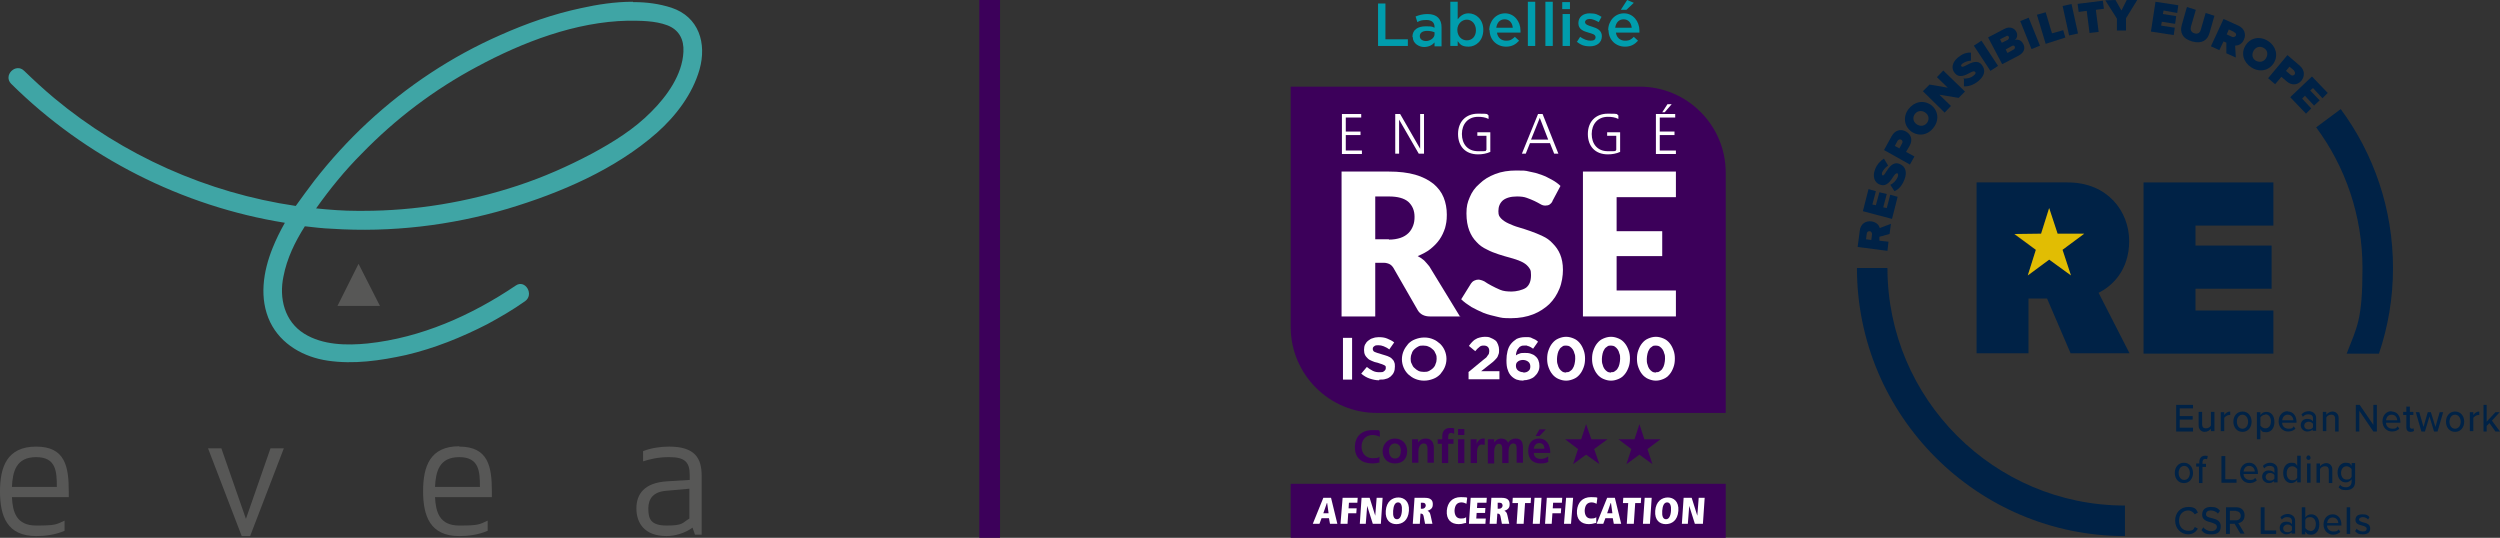 <?xml version="1.0" encoding="UTF-8"?>
<svg xmlns="http://www.w3.org/2000/svg" xmlns:xlink="http://www.w3.org/1999/xlink" id="Calque_2" version="1.1" viewBox="0 0 712.6 153.3">
  <rect x="0" y="0" width="712.6" height="153.3" fill="#333333" stroke="none"/>
  <defs>
    <style>
      .st0 {
        fill: #3c005a;
      }

      .st1 {
        fill: #009dad;
      }

      .st2 {
        fill: #fff;
      }

      .st3 {
        fill: #002246;
      }

      .st4 {
        fill: #e1bd03;
      }

      .st5, .st6 {
        fill: none;
      }

      .st7 {
        fill: #575756;
      }

      .st8 {
        fill: url(#Dégradé_sans_nom);
      }

      .st6 {
        stroke: #3c005a;
        stroke-miterlimit: 10;
        stroke-width: 5.9px;
      }

      .st9 {
        clip-path: url(#clippath);
      }
    </style>
    <clipPath id="clippath">
      <path class="st5" d="M101.8,60.1c-3.9,0-7.8-.3-11.7-.7,3.9-5.5,8.2-10.8,13-15.6,9.6-9.9,20.7-18.3,32.9-24.8,13-7,28.1-12.8,43-13.1,3.7,0,7.7,0,11.2,1.3,3.4,1.3,4.8,4.1,4.6,7.6-.3,6.5-4.7,12.6-9.1,17-4.9,5-10.9,8.7-17,12-6.8,3.6-13.8,6.7-21.1,9.1-14.2,4.7-29.2,7.2-44.1,7.2s-1.1,0-1.7,0M180.3.5c-5,0-10.1.8-14.6,1.8-8,1.7-15.7,4.4-23.1,7.7-13.9,6.1-26.7,14.6-37.8,24.9-5.5,5.1-10.6,10.7-15.2,16.6-1.8,2.4-3.6,4.8-5.3,7.2-25.2-3.7-49.2-14.4-68.8-30.7-3-2.5-5.8-5.1-8.6-7.8-2.4-2.4-6.1,1.3-3.7,3.7,21.1,20.9,48.7,34.9,78,39.6-1.3,2.3-2.5,4.7-3.5,7.2-2.7,6.7-3.9,14.4-.7,21.1,3.1,6.4,9.6,10,16.4,11,7.4,1.1,15,0,22.3-1.6,8.1-1.9,15.8-5,23.2-8.8,3.7-2,7.3-4.1,10.7-6.5,2.8-1.9.1-6.4-2.6-4.5-12.6,8.5-27,14.9-42.2,16.5-6,.6-12.8.5-18.1-2.8-5.6-3.5-7.2-10.1-5.9-16.3,1-5.2,3.3-9.9,6.1-14.3,2.6.3,5.1.6,7.7.7,16.8,1.1,33.9-.9,50.1-5.7,15-4.5,30.7-11.2,42.6-21.7,5.4-4.8,10.1-11,12.1-18,2.1-7.5-.2-15-8-17.6-3.4-1.1-7-1.6-10.7-1.6h-.2Z"></path>
    </clipPath>
    <linearGradient id="Dégradé_sans_nom" data-name="Dégradé sans nom" x1="4669" y1="-3171.5" x2="4669.7" y2="-3171.5" gradientTransform="translate(-647319.9 -953152.1) rotate(90) scale(204.1)" gradientUnits="userSpaceOnUse">
      <stop offset="0" stop-color="#f74a21"></stop>
      <stop offset=".5" stop-color="#50b242"></stop>
      <stop offset="1" stop-color="#3fa5a5"></stop>
    </linearGradient>
  </defs>
  <g id="Calque_1-2">
    <g>
      <polygon class="st1" points="392.8 1 394.9 1 394.9 11.2 401.3 11.2 401.3 13.1 392.8 13.1 392.8 1"></polygon>
      <path class="st1" d="M402.6,10.5h0c0-2,1.5-3,3.8-3s1.8.2,2.5.4v-.2c0-1.3-.8-2-2.3-2s-1.8.2-2.6.6l-.5-1.6c1-.4,2-.7,3.4-.7s2.4.4,3,1c.7.7,1,1.6,1,2.8v5.4h-2v-1.1c-.6.7-1.6,1.3-3,1.3s-3.2-1-3.2-2.8M408.9,9.8v-.6c-.5-.2-1.2-.4-2.1-.4-1.4,0-2.1.6-2.1,1.5h0c0,.9.8,1.4,1.8,1.4s2.4-.8,2.4-1.9"></path>
      <path class="st1" d="M415.5,11.7v1.4h-2.1V.5h2.1v5c.7-.9,1.6-1.7,3.1-1.7,2.1,0,4.2,1.7,4.2,4.7h0c0,3.1-2.1,4.8-4.2,4.8s-2.5-.8-3.1-1.6M420.7,8.6h0c0-1.8-1.2-3-2.6-3s-2.7,1.2-2.7,2.9h0c0,1.8,1.2,3,2.7,3s2.6-1.1,2.6-2.9"></path>
      <path class="st1" d="M424.5,8.6h0c0-2.6,1.9-4.8,4.5-4.8s4.4,2.3,4.4,4.9,0,.4,0,.6h-6.7c.2,1.5,1.3,2.3,2.6,2.3s1.7-.4,2.5-1.1l1.2,1.1c-.9,1-2,1.7-3.7,1.7-2.6,0-4.7-1.9-4.7-4.7M431.2,7.9c-.1-1.3-.9-2.4-2.3-2.4s-2.2,1-2.4,2.4h4.7Z"></path>
      <rect class="st1" x="435.5" y=".5" width="2.1" height="12.6"></rect>
      <rect class="st1" x="440.5" y=".5" width="2.1" height="12.6"></rect>
      <path class="st1" d="M445.3.6h2.2v2h-2.2V.6ZM445.4,4h2.1v9.1h-2.1V4Z"></path>
      <path class="st1" d="M449.5,11.9l.9-1.4c1,.7,2,1.1,3,1.1s1.4-.4,1.4-1h0c0-.8-1-1-2-1.3-1.4-.4-2.9-.9-2.9-2.7h0c0-1.8,1.4-2.8,3.2-2.8s2.4.4,3.4,1l-.8,1.5c-.9-.5-1.8-.9-2.6-.9s-1.3.4-1.3.9h0c0,.7,1,1,2,1.3,1.3.4,2.8,1,2.8,2.7h0c0,1.9-1.5,2.9-3.4,2.9s-2.7-.5-3.9-1.4"></path>
      <path class="st1" d="M458.4,8.6h0c0-2.6,1.9-4.8,4.5-4.8s4.4,2.3,4.4,4.9,0,.4,0,.6h-6.7c.2,1.5,1.3,2.3,2.6,2.3s1.8-.4,2.5-1.1l1.2,1.1c-.9,1-2,1.7-3.7,1.7-2.6,0-4.7-1.9-4.7-4.7M465.1,7.9c-.1-1.3-.9-2.4-2.3-2.4s-2.2,1-2.4,2.4h4.7ZM463.8,0l1.9.8-2.1,2h-1.6l1.8-2.8h0Z"></path>
      <polygon class="st3" points="620.3 115.4 625.1 115.4 625.1 116.4 621.3 116.4 621.3 118.6 625 118.6 625 119.6 621.3 119.6 621.3 121.9 625.1 121.9 625.1 123 620.3 123 620.3 115.4"></polygon>
      <path class="st3" d="M630.2,122.2c-.4.5-1,.9-1.8.9s-1.7-.6-1.7-1.8v-3.9h1v3.5c0,.9.4,1.2,1.1,1.2s1.2-.4,1.4-.8v-3.9h1v5.5h-1v-.8h0Z"></path>
      <path class="st3" d="M633,117.5h1v.8c.4-.6,1-1,1.7-1v1c0,0-.2,0-.3,0-.5,0-1.1.4-1.4.8v3.8h-1v-5.5h0Z"></path>
      <path class="st3" d="M636.6,120.2c0-1.6,1-2.9,2.6-2.9s2.6,1.3,2.6,2.9-1,2.9-2.6,2.9-2.6-1.3-2.6-2.9M640.8,120.2c0-1-.6-2-1.6-2s-1.6.9-1.6,2,.6,2,1.6,2,1.6-.9,1.6-2"></path>
      <path class="st3" d="M643.3,125.1v-7.6h1v.8c.4-.6,1-.9,1.7-.9,1.4,0,2.3,1.1,2.3,2.9s-1,2.9-2.3,2.9-1.3-.3-1.7-.9v2.9h-1ZM645.7,118.2c-.6,0-1.2.4-1.4.8v2.3c.3.4.8.8,1.4.8,1,0,1.6-.8,1.6-2s-.6-2-1.6-2"></path>
      <path class="st3" d="M652.1,117.3c1.6,0,2.5,1.3,2.5,3v.2h-4.1c0,.9.7,1.7,1.8,1.7s1.2-.2,1.5-.7l.5.7c-.5.5-1.2.8-2.1.8-1.5,0-2.7-1.2-2.7-2.9s1.1-2.9,2.6-2.9M650.5,119.8h3.2c0-.7-.5-1.6-1.6-1.6s-1.5.9-1.6,1.6"></path>
      <path class="st3" d="M659.3,122.3c-.4.5-1,.7-1.7.7s-1.8-.6-1.8-1.8.9-1.8,1.8-1.8,1.3.2,1.7.7v-.9c0-.7-.5-1.1-1.3-1.1s-1.1.2-1.6.7l-.4-.7c.6-.6,1.3-.9,2.1-.9s2.1.5,2.1,1.9v3.7h-1v-.6h0ZM659.3,120.8c-.3-.4-.8-.6-1.3-.6s-1.2.4-1.2,1.1.5,1.1,1.2,1.1,1-.2,1.3-.6v-.9h0Z"></path>
      <path class="st3" d="M665.6,119.4c0-.9-.4-1.2-1.1-1.2s-1.2.4-1.4.8v3.9h-1v-5.5h1v.8c.3-.4,1-.9,1.8-.9s1.7.6,1.7,1.8v3.9h-1v-3.5h0Z"></path>
      <polygon class="st3" points="672.5 117.1 672.5 123 671.5 123 671.5 115.4 672.6 115.4 676.5 121.1 676.5 115.4 677.5 115.4 677.5 123 676.5 123 672.5 117.1"></polygon>
      <path class="st3" d="M681.7,117.3c1.6,0,2.5,1.3,2.5,3v.2h-4.1c0,.9.7,1.7,1.8,1.7s1.2-.2,1.5-.7l.5.7c-.5.5-1.2.8-2.1.8-1.5,0-2.7-1.2-2.7-2.9s1.1-2.9,2.6-2.9M680.1,119.8h3.2c0-.7-.5-1.6-1.6-1.6s-1.5.9-1.6,1.6"></path>
      <path class="st3" d="M685.9,121.7v-3.4h-.9v-.9h.9v-1.5h1v1.5h1v.9h-1v3.2c0,.4.2.7.5.7s.4,0,.5-.2l.2.8c-.2.2-.5.3-1,.3-.8,0-1.2-.5-1.2-1.3"></path>
      <polygon class="st3" points="692.5 118.7 691.2 123 690.2 123 688.6 117.5 689.6 117.5 690.8 121.7 692 117.5 692.9 117.5 694.2 121.7 695.4 117.5 696.4 117.5 694.8 123 693.8 123 692.5 118.7"></polygon>
      <path class="st3" d="M697.2,120.2c0-1.6,1-2.9,2.6-2.9s2.6,1.3,2.6,2.9-1,2.9-2.6,2.9-2.6-1.3-2.6-2.9M701.4,120.2c0-1-.6-2-1.6-2s-1.6.9-1.6,2,.6,2,1.6,2,1.6-.9,1.6-2"></path>
      <path class="st3" d="M704,117.5h1v.8c.4-.6,1-1,1.7-1v1c0,0-.2,0-.3,0-.5,0-1.1.4-1.4.8v3.8h-1v-5.5h0Z"></path>
      <polygon class="st3" points="709.6 120.6 708.8 121.4 708.8 123 707.9 123 707.9 115.4 708.8 115.4 708.8 120.2 711.3 117.5 712.5 117.5 710.3 119.9 712.6 123 711.3 123 709.6 120.6"></polygon>
      <path class="st3" d="M619.9,134.8c0-1.6,1-2.9,2.6-2.9s2.6,1.3,2.6,2.9-1,2.9-2.6,2.9-2.6-1.3-2.6-2.9M624.2,134.8c0-1-.6-2-1.6-2s-1.6.9-1.6,2,.6,2,1.6,2,1.6-.9,1.6-2"></path>
      <path class="st3" d="M626.9,133h-.9v-.9h.9v-.4c0-1.2.7-1.8,1.6-1.8s.6,0,.8.2l-.2.8c-.1,0-.3-.1-.5-.1-.5,0-.8.3-.8,1v.4h1v.9h-1v4.6h-1v-4.6h0Z"></path>
      <polygon class="st3" points="633.2 130 634.3 130 634.3 136.6 637.5 136.6 637.5 137.6 633.2 137.6 633.2 130"></polygon>
      <path class="st3" d="M641.1,131.9c1.6,0,2.5,1.3,2.5,3v.2h-4.1c0,.9.7,1.7,1.8,1.7s1.2-.2,1.5-.6l.5.7c-.5.5-1.2.8-2.1.8-1.5,0-2.7-1.2-2.7-2.9s1.1-2.9,2.6-2.9M639.5,134.4h3.2c0-.7-.5-1.6-1.6-1.6s-1.5.9-1.6,1.6"></path>
      <path class="st3" d="M648.3,137c-.4.5-1,.7-1.7.7s-1.8-.6-1.8-1.8.9-1.8,1.8-1.8,1.3.2,1.7.7v-.9c0-.7-.5-1.1-1.3-1.1s-1.1.2-1.6.7l-.4-.7c.6-.6,1.3-.9,2.1-.9s2.1.5,2.1,1.9v3.7h-1v-.6h0ZM648.3,135.4c-.3-.4-.8-.6-1.3-.6s-1.2.4-1.2,1.1.5,1.1,1.2,1.1,1-.2,1.3-.6v-.9Z"></path>
      <path class="st3" d="M654.8,136.8c-.4.5-1,.9-1.7.9-1.3,0-2.3-1.1-2.3-2.9s1-2.9,2.3-2.9,1.3.3,1.7.9v-2.9h1v7.6h-1v-.8h0ZM654.8,133.7c-.3-.4-.8-.8-1.4-.8-1,0-1.6.8-1.6,2s.6,2,1.6,2,1.2-.4,1.4-.8v-2.3Z"></path>
      <path class="st3" d="M657.4,130.5c0-.4.3-.7.6-.7s.6.3.6.7-.3.6-.6.6-.6-.3-.6-.6M657.6,132.1h1v5.5h-1v-5.5Z"></path>
      <path class="st3" d="M663.8,134.1c0-.9-.4-1.2-1.1-1.2s-1.2.4-1.4.8v3.9h-1v-5.5h1v.8c.3-.4,1-.9,1.8-.9s1.7.6,1.7,1.8v3.9h-1v-3.5h0Z"></path>
      <path class="st3" d="M667,138.2c.4.5,1,.7,1.7.7s1.6-.4,1.6-1.6v-.7c-.4.6-1,.9-1.7.9-1.3,0-2.3-1.1-2.3-2.8s1-2.8,2.3-2.8,1.3.3,1.7.9v-.8h1v5.3c0,1.9-1.3,2.4-2.6,2.4s-1.5-.2-2.1-.8l.5-.8h0ZM670.3,133.7c-.3-.4-.9-.8-1.4-.8-1,0-1.6.8-1.6,1.9s.6,1.9,1.6,1.9,1.2-.4,1.4-.8v-2.2h0Z"></path>
      <path class="st3" d="M620,148.4c0-2.3,1.6-3.9,3.7-3.9s2.3.7,2.8,1.6l-.9.5c-.4-.6-1.1-1.1-1.9-1.1-1.5,0-2.6,1.2-2.6,2.9s1.1,2.9,2.6,2.9,1.6-.5,1.9-1.1l.9.5c-.6.9-1.4,1.6-2.8,1.6-2,0-3.7-1.6-3.7-3.9"></path>
      <path class="st3" d="M628,150.3c.5.6,1.3,1.1,2.3,1.1s1.6-.6,1.6-1.2c0-.8-.8-1-1.7-1.3-1.2-.3-2.5-.7-2.5-2.2s1-2.2,2.5-2.2,2,.4,2.6,1.1l-.6.8c-.5-.6-1.3-.9-2.1-.9s-1.3.4-1.3,1.1.8.9,1.7,1.1c1.2.3,2.5.7,2.5,2.3s-.8,2.3-2.7,2.3-2.2-.5-2.8-1.2l.6-.9h0Z"></path>
      <path class="st3" d="M636.9,149.3h-1.3v2.9h-1.1v-7.6h3c1.4,0,2.3.9,2.3,2.3s-.9,2.1-1.8,2.2l1.8,3h-1.2l-1.7-2.9h0ZM637.4,145.6h-1.8v2.7h1.8c.8,0,1.3-.5,1.3-1.3s-.6-1.3-1.3-1.3"></path>
      <polygon class="st3" points="644.4 144.6 645.5 144.6 645.5 151.2 648.8 151.2 648.8 152.2 644.4 152.2 644.4 144.6"></polygon>
      <path class="st3" d="M653.3,151.6c-.4.5-1,.7-1.7.7s-1.8-.6-1.8-1.8.9-1.8,1.8-1.8,1.3.2,1.7.7v-.9c0-.7-.5-1.1-1.3-1.1s-1.1.2-1.6.7l-.4-.7c.6-.6,1.3-.9,2.1-.9s2.1.5,2.1,1.9v3.7h-1v-.6h0ZM653.3,150.1c-.3-.4-.8-.6-1.3-.6s-1.2.4-1.2,1.1.5,1.1,1.2,1.1,1-.2,1.3-.6v-.9Z"></path>
      <path class="st3" d="M656.1,144.6h1v2.9c.4-.6,1-.9,1.7-.9,1.4,0,2.3,1.1,2.3,2.9s-1,2.9-2.3,2.9-1.3-.4-1.7-.9v.8h-1v-7.6h0ZM658.5,151.4c1,0,1.6-.8,1.6-2s-.6-2-1.6-2-1.2.4-1.4.8v2.3c.3.4.8.8,1.4.8"></path>
      <path class="st3" d="M664.9,146.6c1.6,0,2.5,1.3,2.5,3v.2h-4.1c0,.9.7,1.7,1.8,1.7s1.2-.2,1.5-.6l.5.7c-.5.5-1.2.8-2.1.8-1.5,0-2.7-1.2-2.7-2.9s1.1-2.9,2.6-2.9M663.3,149.1h3.2c0-.7-.5-1.6-1.6-1.6s-1.5.9-1.6,1.6"></path>
      <rect class="st3" x="668.9" y="144.6" width="1" height="7.6"></rect>
      <path class="st3" d="M671.7,150.7c.4.4,1,.8,1.8.8s1.1-.3,1.1-.8-.6-.7-1.3-.9c-.9-.2-1.9-.5-1.9-1.6s.7-1.6,2-1.6,1.5.3,2,.8l-.4.7c-.3-.4-.9-.7-1.5-.7s-1.1.3-1.1.7.6.6,1.2.8c.9.2,2,.5,2,1.7s-.7,1.7-2.1,1.7-1.6-.3-2.2-.9l.5-.8h0Z"></path>
      <polygon class="st3" points="611 52 648 52 648 64.3 625.8 64.3 625.8 70 647.5 70 647.5 82.3 625.8 82.3 625.8 88.5 648 88.5 648 100.8 611 100.8 611 52"></polygon>
      <path class="st3" d="M598.1,83.5c3.9-1.9,8.8-6.4,8.8-14.8s-6.1-16.7-17.5-16.7h-26v48.7h14.8v-15.6h5.3l6.7,15.6h16.8l-8.8-17.2h0ZM590.3,78.5l-6.2-4.5-6.1,4.6,2.3-7.3-6.2-4.5h7.6s2.3-7.4,2.3-7.4l2.4,7.3h7.6s-6.1,4.5-6.1,4.5l2.4,7.3h0Z"></path>
      <path class="st3" d="M535.7,67.7v.9c-.1,0,2.6.3,2.6.3l-.3,2.6-8.5-1.1.6-4.6c.2-2,1.7-2.9,3.3-2.7,1.5.2,2.2,1.1,2.4,1.9l3.2-1.2-.4,2.9s-2.9.8-2.9.8ZM532.1,66.6l-.2,1.6,1.5.2.2-1.6c0-.4-.2-.9-.7-.9-.5,0-.8.3-.8.8"></path>
      <polygon class="st3" points="531 60.2 532.6 53.9 534.7 54.5 533.7 58.3 534.7 58.5 535.7 54.8 537.8 55.3 536.8 59.1 537.8 59.3 538.8 55.5 540.9 56.1 539.3 62.4 531 60.2"></polygon>
      <path class="st3" d="M538.8,52.7c.8-.4,1.6-1.1,2.1-2.2.2-.5.2-1-.1-1.1s-.6.2-1.1.9c-.8,1.2-1.9,3.1-3.9,2.3-1.4-.5-2.2-2.2-1.3-4.4.5-1.3,1.4-2.3,2.5-3l1.2,2c-.8.5-1.4,1.3-1.7,1.9-.2.6,0,.8.1.9.3.1.5-.2,1-1,.8-1.2,1.9-3,3.8-2.3,1.8.7,2.3,2.4,1.4,4.6-.7,1.7-1.6,2.7-2.8,3.2l-1.3-2h0Z"></path>
      <path class="st3" d="M537,42.8l2.2-4c1-1.8,2.7-2.1,4.1-1.3,1.4.8,2,2.3,1,4.1l-1,1.7,2.4,1.3-1.3,2.3-7.5-4.2h0ZM540.9,40.1l-.8,1.5,1.3.7.8-1.5c.2-.4.1-.8-.3-1-.4-.2-.8,0-1,.3"></path>
      <path class="st3" d="M544,31.1c1.6-2.1,4.2-2.7,6.4-1.2,2.1,1.6,2.4,4.3.8,6.4-1.6,2.2-4.2,2.7-6.4,1.2-2.1-1.6-2.4-4.3-.8-6.4M545.8,32.5c-.7,1-.5,2.2.5,2.9,1,.7,2.2.6,3-.4.7-1,.5-2.2-.5-2.9-1-.7-2.2-.6-3,.4"></path>
      <polygon class="st3" points="552.8 27 556.1 30.2 554.3 32.1 548.1 26 550 24.1 555.2 25 552.1 22 553.9 20.1 560.1 26.1 558.3 27.9 552.8 27"></polygon>
      <path class="st3" d="M559.7,22.4c.9,0,2-.1,2.9-.9.4-.3.7-.7.4-1s-.6-.2-1.4.2c-1.3.7-3.2,1.8-4.5,0-.9-1.1-.8-2.9,1.1-4.4,1.1-.9,2.3-1.4,3.6-1.3v2.3c-.9,0-1.8.4-2.4.8-.5.4-.5.7-.3.8.2.3.6.1,1.4-.3,1.3-.7,3.2-1.7,4.4-.1,1.2,1.5.8,3.2-1.1,4.7-1.4,1.1-2.8,1.5-4,1.4v-2.4c-.1,0-.1,0-.1,0Z"></path>
      <rect class="st3" x="564.9" y="11.8" width="2.6" height="8.6" transform="translate(84 313.3) rotate(-33.3)"></rect>
      <path class="st3" d="M566.8,10.6l4.6-2.4c1.6-.8,2.8-.1,3.3.8.5.9.3,1.9-.4,2.4.9-.3,1.9.1,2.4,1.1.6,1.1.4,2.4-1.2,3.3l-4.8,2.5-4-7.6h0ZM572.4,11.2c.2-.1.3-.5.2-.7-.1-.3-.5-.4-.7-.2l-1.8.9.5,1,1.8-.9h0ZM574,14.1c.3-.2.4-.5.3-.8-.1-.3-.5-.4-.8-.2l-1.8,1,.5,1,1.8-1Z"></path>
      <rect class="st3" x="577.4" y="5.3" width="2.6" height="8.6" transform="translate(38.5 217.4) rotate(-22)"></rect>
      <polygon class="st3" points="580.6 4.2 583.1 3.5 584.9 9.5 588.1 8.6 588.7 10.7 583.1 12.5 580.6 4.2"></polygon>
      <rect class="st3" x="588.9" y="1.7" width="2.6" height="8.6" transform="translate(12.4 126.5) rotate(-12.4)"></rect>
      <polygon class="st3" points="594.8 3.1 592.5 3.4 592.2 1.1 599.4 .2 599.7 2.5 597.4 2.8 598.2 9.1 595.6 9.4 594.8 3.1"></polygon>
      <polygon class="st3" points="603.4 5.3 600.1 .1 603 0 604.7 3 606.2 0 609.2 0 606 5.2 606 8.7 603.4 8.7 603.4 5.3"></polygon>
      <polygon class="st3" points="614.4 .5 620.9 1.5 620.6 3.7 616.7 3 616.5 4 620.3 4.6 620 6.8 616.2 6.2 616 7.3 619.9 7.9 619.6 10 613.1 9 614.4 .5"></polygon>
      <path class="st3" d="M623.4,2l2.5.8-1.4,4.8c-.2.8,0,1.6,1,1.9,1,.3,1.6-.2,1.8-1l1.4-4.8,2.5.8-1.4,4.9c-.6,2.1-2.2,3.2-5,2.4-2.8-.8-3.5-2.7-2.9-4.7l1.4-4.9h0Z"></path>
      <path class="st3" d="M634.7,12.2l-.9-.4-1.2,2.5-2.4-1.1,3.6-7.8,4.2,1.9c1.8.8,2.3,2.5,1.6,4-.6,1.4-1.7,1.7-2.5,1.7l.2,3.4-2.7-1.2v-3h0ZM636.8,9.1l-1.5-.7-.6,1.4,1.5.7c.4.2.9,0,1.1-.3.2-.4,0-.9-.5-1"></path>
      <path class="st3" d="M646.5,11.7c2.2,1.4,3,4.1,1.6,6.3-1.4,2.2-4.1,2.7-6.4,1.2s-3-4.1-1.6-6.3c1.4-2.2,4.1-2.7,6.4-1.2M645.3,13.7c-1.1-.7-2.3-.3-2.9.7-.6,1-.5,2.3.6,2.9s2.3.3,2.9-.7c.6-1,.5-2.3-.6-2.9"></path>
      <path class="st3" d="M652,15.7l3.5,3c1.5,1.3,1.5,3,.5,4.3-1,1.2-2.7,1.5-4.2.2l-1.5-1.3-1.8,2.1-2-1.7,5.5-6.6h0ZM653.9,20.1l-1.3-1.1-1,1.2,1.3,1.1c.3.3.8.3,1.1,0,.3-.4.2-.8-.1-1.1"></path>
      <polygon class="st3" points="659 21.8 663.5 26.5 662 28 659.3 25.1 658.5 25.8 661.2 28.6 659.6 30.1 657 27.3 656.2 28.1 658.8 30.9 657.3 32.4 652.8 27.7 659 21.8"></polygon>
      <path class="st3" d="M605.7,144.1c-37.3,0-67.7-30.4-67.7-67.7h-8.7c0,42.1,34.3,76.4,76.4,76.4v-8.7h0Z"></path>
      <path class="st3" d="M660.2,36.3c8.3,11.2,13.2,25.1,13.2,40.1s-1.6,16.8-4.5,24.4h9.2c2.6-7.7,4-15.8,4-24.4,0-16.9-5.5-32.6-14.9-45.3l-7,5.2h0Z"></path>
      <polygon class="st4" points="590.3 78.5 584.1 74 578 78.5 580.3 71.2 574.2 66.7 581.8 66.6 584.1 59.3 586.5 66.6 594.1 66.6 587.9 71.2 590.3 78.5"></polygon>
    </g>
    <line class="st6" x1="282.1" x2="282.1" y2="153.3"></line>
    <g id="LOGO_EVEA_COULEUR">
      <g>
        <g class="st9">
          <rect class="st8" x="-6.4" y="-55.3" width="215" height="215" transform="translate(-7.3 86.8) rotate(-45)"></rect>
        </g>
        <g>
          <polygon class="st7" points="102.2 75.2 102.2 75.2 96.2 87.2 108.3 87.2 102.2 75.2"></polygon>
          <path class="st7" d="M10.3,127.3c8.3,0,9.3,5.7,9.3,12.8v1.6H3.4c.2,4.3,1.3,8.1,6.9,8.1s5.7-.3,8.1-1.4v2.9c-2.8,1.2-5.7,1.5-8.1,1.5C2,152.8,0,147.1,0,140.1s2-12.8,10.3-12.8M3.4,138.8h12.8c0-4.4-.2-8.5-5.9-8.5s-6.7,4.1-6.9,8.5"></path>
          <polygon class="st7" points="63.1 127.8 70.1 147.9 77.1 127.8 80.9 127.8 71.3 152.8 68.9 152.8 59.3 127.8 63.1 127.8"></polygon>
          <path class="st7" d="M130.9,127.3c8.3,0,9.3,5.7,9.3,12.8v1.6h-16.2c.2,4.3,1.3,8.1,6.9,8.1s5.7-.3,8.1-1.4v2.9c-2.8,1.2-5.7,1.5-8.1,1.5-8.3,0-10.3-5.7-10.3-12.8s2-12.8,10.3-12.8M124,138.8h12.8c0-4.4-.2-8.5-5.9-8.5s-6.7,4.1-6.9,8.5"></path>
          <path class="st7" d="M190.7,130.3c-3.3,0-5.4.6-7.4,1.2v-2.9c2.2-.9,5-1.3,7.4-1.3,7.4,0,9.3,3.3,9.3,8.3v16.8h-1.9l-.7-2c-2.2,1.6-5,2.4-7.4,2.4-6.4,0-8.6-3.8-8.6-7.9s2.3-7.3,8.7-7.7l6.5-.4v-1.4c0-3.6-1.3-5.1-5.8-5.1M189.8,139.9c-3.5.3-5,2.2-5,5s.5,4.9,5.2,4.9,4.4-.7,6.5-2v-8.5l-6.7.6h0Z"></path>
        </g>
      </g>
    </g>
  </g>
  <g>
    <rect class="st0" x="367.9" y="137.9" width="124" height="15.4"></rect>
    <path class="st2" d="M378.9,147.7h-2.2l-.6,1.6h-1.9l3-7.4h2.2l1.8,7.4h-2.1l-.3-1.6M378.2,143.4h0l-1,2.9h1.5l-.4-2.9Z"></path>
    <polyline class="st2" points="382.7 141.9 387 141.9 386.9 143.3 384.5 143.3 384.4 144.9 386.7 144.9 386.6 146.3 384.3 146.3 384.1 149.3 382.1 149.3 382.7 141.9"></polyline>
    <polyline class="st2" points="389.7 144.2 389.7 144.2 389.3 149.3 387.6 149.3 388.1 141.9 390.4 141.9 392 147 392 147 392.4 141.9 394.1 141.9 393.6 149.3 391.3 149.3 389.7 144.2"></polyline>
    <path class="st2" d="M398.6,141.8c1.6,0,3.2,1.1,3,3.8-.2,2.8-1.9,3.8-3.6,3.8s-3.2-1.1-3-3.8c.2-2.7,1.9-3.8,3.6-3.8M398.2,148h0c.8,0,1.3-.9,1.4-2.4.1-1.4-.2-2.4-1.1-2.4s-1.3,1-1.4,2.4c-.1,1.5.2,2.4,1.1,2.4Z"></path>
    <path class="st2" d="M405.8,147.2c-.1-.7-.5-.8-.8-.8h-.1l-.2,2.9h-2l.5-7.4h3c1.5,0,2.3.6,2.2,2,0,1.1-.9,1.5-1.5,1.7h0c.4.2.7.4.9,1.4l.5,2.3h-2.1l-.4-2.1M405.5,145c.4,0,.8-.3.9-.8,0-.5-.2-.9-.8-.9h-.6v1.7c-.1,0,.5,0,.5,0Z"></path>
    <path class="st2" d="M417.6,149.1c-.6.2-1.3.3-1.8.3-2.2,0-3.6-1.3-3.4-3.9.2-2.2,1.5-3.8,4-3.8s1.6.3,1.8.3l-.2,1.6c-.2-.1-.8-.4-1.4-.4-1.3,0-1.9.8-2,2.3,0,1.3.5,2.3,1.8,2.3s1.3-.3,1.5-.4v1.7"></path>
    <polyline class="st2" points="419.2 141.9 423.8 141.9 423.7 143.3 421.1 143.3 421 144.8 423.4 144.8 423.3 146.2 420.9 146.2 420.8 147.8 423.5 147.8 423.4 149.3 418.7 149.3 419.2 141.9"></polyline>
    <path class="st2" d="M427.7,147.2c-.1-.7-.5-.8-.8-.8h-.1l-.2,2.9h-2l.5-7.4h3c1.5,0,2.3.6,2.2,2,0,1.1-.9,1.5-1.5,1.7h0c.4.2.7.4.9,1.4l.5,2.3h-2.1l-.4-2.1M427.4,145c.4,0,.8-.3.9-.8,0-.5-.2-.9-.8-.9h-.6v1.7c-.1,0,.5,0,.5,0Z"></path>
    <polyline class="st2" points="432.7 143.4 431.1 143.4 431.2 141.9 436.4 141.9 436.3 143.4 434.7 143.4 434.3 149.3 432.3 149.3 432.7 143.4"></polyline>
    <polyline class="st2" points="437.4 141.9 439.4 141.9 438.9 149.3 436.9 149.3 437.4 141.9"></polyline>
    <polyline class="st2" points="440.9 141.9 445.3 141.9 445.2 143.3 442.7 143.3 442.6 144.9 445 144.9 444.9 146.3 442.5 146.3 442.3 149.3 440.4 149.3 440.9 141.9"></polyline>
    <polyline class="st2" points="446.4 141.9 448.4 141.9 447.8 149.3 445.8 149.3 446.4 141.9"></polyline>
    <path class="st2" d="M454.7,149.1c-.6.2-1.3.3-1.8.3-2.2,0-3.6-1.3-3.4-3.9.2-2.2,1.5-3.8,4-3.8s1.6.3,1.8.3l-.2,1.6c-.2-.1-.8-.4-1.4-.4-1.3,0-1.9.8-2,2.3,0,1.3.5,2.3,1.8,2.3s1.3-.3,1.5-.4v1.7"></path>
    <path class="st2" d="M459.8,147.7h-2.2l-.6,1.6h-1.9l3-7.4h2.2l1.8,7.4h-2.1l-.3-1.6M459.1,143.4h0l-1,2.9h1.5l-.4-2.9Z"></path>
    <polyline class="st2" points="464.1 143.4 462.6 143.4 462.7 141.9 467.8 141.9 467.7 143.4 466.1 143.4 465.7 149.3 463.7 149.3 464.1 143.4"></polyline>
    <polyline class="st2" points="468.8 141.9 470.8 141.9 470.3 149.3 468.3 149.3 468.8 141.9"></polyline>
    <path class="st2" d="M475.4,141.8c1.6,0,3.2,1.1,3,3.8-.2,2.8-1.9,3.8-3.6,3.8s-3.2-1.1-3-3.8c.2-2.7,1.9-3.8,3.6-3.8M474.9,148h0c.8,0,1.3-.9,1.4-2.4.1-1.4-.2-2.4-1.1-2.4s-1.3,1-1.4,2.4c-.1,1.5.2,2.4,1.1,2.4Z"></path>
    <polyline class="st2" points="481.5 144.2 481.5 144.2 481.1 149.3 479.4 149.3 479.9 141.9 482.2 141.9 483.8 147 483.8 147 484.2 141.9 485.9 141.9 485.4 149.3 483.1 149.3 481.5 144.2"></polyline>
    <path class="st0" d="M467.4,24.7h-99.5v68.5c0,13.5,11,24.5,24.5,24.5h99.5V49.2c0-13.5-11-24.5-24.5-24.5"></path>
    <path class="st2" d="M416.3,90.2h-8.7c-1.6,0-2.8-.6-3.5-1.8l-6.9-12c-.3-.5-.7-.9-1.1-1.1-.4-.2-1-.4-1.7-.4h-2.4v15.3h-9.6v-41.3h13.4c3,0,5.5.3,7.6.9,2.1.6,3.8,1.5,5.2,2.6,1.3,1.1,2.3,2.4,2.9,3.9.6,1.5.9,3.1.9,4.9s-.2,2.6-.5,3.8c-.4,1.2-.9,2.3-1.6,3.3-.7,1-1.6,1.9-2.6,2.7-1,.8-2.2,1.4-3.6,2,.6.3,1.2.7,1.8,1.2.5.5,1,1.1,1.5,1.7l8.8,14.4M395.9,68.3c1.3,0,2.4-.2,3.3-.5.9-.3,1.7-.8,2.3-1.4.6-.6,1-1.3,1.3-2.1.3-.8.4-1.6.4-2.5,0-1.8-.6-3.2-1.8-4.3-1.2-1-3-1.5-5.5-1.5h-3.9v12.2h3.9Z"></path>
    <path class="st2" d="M442.6,57.3c-.3.5-.6.8-.9,1-.3.2-.7.3-1.2.3s-.9-.1-1.4-.4c-.5-.3-1.1-.6-1.7-.9-.6-.3-1.4-.6-2.2-.9-.8-.3-1.7-.4-2.8-.4-1.8,0-3.1.4-4,1.1-.9.8-1.3,1.8-1.3,3.1s.3,1.5.8,2.1c.5.5,1.2,1,2.1,1.4.9.4,1.8.8,2.9,1.1,1.1.3,2.2.7,3.4,1.1,1.2.4,2.3.9,3.4,1.4,1.1.5,2.1,1.2,2.9,2.1.9.9,1.6,1.9,2.1,3.1.5,1.2.8,2.7.8,4.4s-.3,3.7-1,5.4c-.7,1.7-1.6,3.1-2.9,4.4-1.3,1.2-2.8,2.2-4.6,2.9-1.8.7-3.9,1.1-6.3,1.1s-2.6-.1-3.9-.4c-1.3-.3-2.6-.6-3.9-1.1-1.2-.5-2.4-1.1-3.5-1.7-1.1-.7-2.1-1.4-2.9-2.2l2.8-4.5c.2-.3.5-.6.9-.8.4-.2.8-.3,1.2-.3s1.1.2,1.7.5c.6.4,1.2.8,2,1.2.7.4,1.6.8,2.5,1.2.9.4,2.1.5,3.3.5s3.1-.4,4.1-1.1c1-.8,1.4-2,1.4-3.6s-.3-1.7-.8-2.4c-.5-.6-1.2-1.1-2.1-1.5-.9-.4-1.8-.7-2.9-1-1.1-.3-2.2-.6-3.4-1-1.2-.4-2.3-.8-3.4-1.4-1.1-.5-2.1-1.2-2.9-2.1-.9-.9-1.6-2-2.1-3.3-.5-1.3-.8-2.9-.8-4.9s.3-3.1.9-4.5c.6-1.5,1.5-2.8,2.8-3.9,1.2-1.2,2.7-2.1,4.5-2.8,1.8-.7,3.8-1,6-1s2.5,0,3.7.3c1.2.2,2.3.5,3.4.9,1.1.4,2.1.9,3,1.4.9.5,1.8,1.1,2.5,1.8l-2.4,4.5"></path>
    <polyline class="st2" points="460.8 56.2 460.8 65.9 473.8 65.9 473.8 73 460.8 73 460.8 82.8 477.7 82.8 477.7 90.2 451.2 90.2 451.2 48.9 477.7 48.9 477.7 56.2 460.8 56.2"></polyline>
    <g>
      <path class="st0" d="M393.3,131.8c-.7.2-1.4.3-2.1.3-3,0-5-1.5-5-4.6s1.9-4.9,5-4.9,1.4.1,2.1.4v1.5c-.8-.4-1.5-.5-2.1-.5-1.9,0-3.1,1.4-3.1,3.3s1.2,3.3,3.1,3.3,1.6-.2,2-.4v1.5Z"></path>
      <path class="st0" d="M397.6,125c2,0,3.5,1.4,3.5,3.6s-1.3,3.5-3.5,3.5-3.5-1.5-3.5-3.5,1.5-3.6,3.5-3.6ZM397.6,130.7c1.4,0,1.7-1.2,1.7-2.3s-.6-2-1.7-2-1.7,1-1.7,2,.4,2.3,1.7,2.3Z"></path>
      <path class="st0" d="M402.5,125.2h1.7v.9h0c.6-.8,1.3-1.1,2.2-1.1,1.6,0,2.3,1.1,2.3,2.6v4.3h-1.8v-3.6c0-.8,0-1.9-1.1-1.9s-1.5,1.4-1.5,2.2v3.3h-1.8v-6.8Z"></path>
      <path class="st0" d="M411.1,126.5h-1.3v-1.3h1.3v-.9c0-1.4.8-2.3,2.1-2.3s.9,0,1.3.1v1.5c-.3,0-.5-.2-.9-.2-.6,0-.8.5-.8,1v.8h1.5v1.3h-1.5v5.5h-1.8v-5.5Z"></path>
      <path class="st0" d="M415.6,122.3h1.8v1.7h-1.8v-1.7ZM415.6,125.2h1.8v6.8h-1.8v-6.8Z"></path>
      <path class="st0" d="M419.3,125.2h1.6v1.5h0c0-.6.8-1.7,1.8-1.7s.4,0,.5,0v1.8c-.2,0-.5-.1-.8-.1-1.4,0-1.4,1.8-1.4,2.8v2.5h-1.8v-6.8Z"></path>
      <path class="st0" d="M424.3,125.2h1.6v.9h0c.6-.8,1.3-1.1,2-1.1.9,0,1.6.4,2,1.2.4-.8,1.3-1.2,2.1-1.2,1.7,0,2.1,1.1,2.1,2.6v4.3h-1.8v-4c0-.6,0-1.5-1-1.5s-1.3,1.4-1.3,2.3v3.3h-1.8v-4c0-.6,0-1.5-1-1.5s-1.3,1.4-1.3,2.3v3.3h-1.8v-6.8Z"></path>
      <path class="st0" d="M441.4,131.6c-.6.4-1.4.5-2.3.5-2.2,0-3.5-1.3-3.5-3.5s1-3.6,3.1-3.6,3.2,1.7,3.2,4.1h-4.7c0,1.1.8,1.7,1.9,1.7s1.6-.3,2.2-.7v1.4ZM440.2,127.9c0-.9-.4-1.6-1.4-1.6s-1.5.7-1.6,1.6h3ZM438.8,122.4h1.8l-1.8,1.9h-1.1l1.1-1.9Z"></path>
    </g>
    <polygon class="st0" points="467.3 120.9 468.7 125.2 473.3 125.2 469.6 128 471 132.3 467.3 129.6 463.6 132.3 465 128 461.3 125.2 465.9 125.2 467.3 120.9"></polygon>
    <polygon class="st0" points="452.1 120.9 453.6 125.2 458.2 125.2 454.4 128 455.9 132.3 452.1 129.6 448.4 132.3 449.8 128 446.1 125.2 450.7 125.2 452.1 120.9"></polygon>
    <g>
      <path class="st2" d="M382.8,96.3h2.6v11.9h-2.6v-11.9Z"></path>
      <path class="st2" d="M393.1,108.4c-.9,0-1.8-.2-2.7-.5s-1.7-.8-2.4-1.4l1.6-1.9c.5.4,1.1.8,1.7,1.1.6.3,1.2.4,1.9.4s1,0,1.3-.3c.3-.2.5-.5.5-.8h0c0-.2,0-.4,0-.5,0-.1-.2-.3-.4-.4s-.4-.2-.7-.3c-.3-.1-.7-.2-1.2-.4-.6-.1-1.2-.3-1.6-.5-.5-.2-.9-.4-1.2-.7-.3-.3-.6-.6-.8-1-.2-.4-.3-.9-.3-1.5h0c0-.6.1-1.1.3-1.5.2-.4.5-.8.9-1.1.4-.3.8-.6,1.3-.7.5-.2,1.1-.3,1.7-.3.9,0,1.7.1,2.4.4.7.3,1.4.6,2,1.1l-1.4,2c-.5-.4-1.1-.7-1.6-.9-.5-.2-1-.3-1.5-.3s-.9,0-1.2.3c-.3.2-.4.4-.4.7h0c0,.2,0,.4.1.5,0,.1.2.3.4.4.2.1.5.2.8.3.3.1.8.2,1.3.4.6.2,1.1.3,1.6.5.5.2.9.4,1.2.7.3.3.6.6.7,1,.2.4.2.8.2,1.3h0c0,.6-.1,1.2-.3,1.6-.2.5-.5.8-.9,1.2-.4.3-.8.6-1.4.7-.5.2-1.1.2-1.8.2Z"></path>
      <path class="st2" d="M405.9,108.5c-.9,0-1.8-.2-2.5-.5-.8-.3-1.4-.8-2-1.3-.6-.6-1-1.2-1.3-1.9-.3-.7-.5-1.5-.5-2.4h0c0-.9.2-1.7.5-2.4.3-.7.8-1.4,1.3-2,.6-.6,1.2-1,2-1.3.8-.3,1.6-.5,2.6-.5s1.8.2,2.5.5c.8.3,1.4.8,2,1.3.6.6,1,1.2,1.3,1.9.3.7.5,1.5.5,2.4h0c0,.9-.2,1.7-.5,2.4-.3.7-.8,1.4-1.3,2-.6.6-1.2,1-2,1.3-.8.3-1.6.5-2.6.5ZM405.9,106c.5,0,1,0,1.5-.3.4-.2.8-.5,1.1-.8.3-.3.6-.7.7-1.2.2-.4.3-.9.3-1.4h0c0-.5,0-1-.3-1.5-.2-.5-.4-.9-.8-1.2-.3-.3-.7-.6-1.2-.8-.4-.2-.9-.3-1.5-.3s-1,0-1.5.3c-.4.2-.8.5-1.1.8-.3.3-.6.7-.7,1.2-.2.4-.3.9-.3,1.4h0c0,.5,0,1,.3,1.5.2.5.4.9.8,1.2.3.3.7.6,1.1.8.4.2.9.3,1.5.3Z"></path>
      <path class="st2" d="M418.4,106.2l4-3.3c.4-.3.7-.6,1-.8.3-.2.5-.5.6-.7.2-.2.3-.4.4-.6,0-.2.1-.4.1-.7,0-.5-.1-.9-.4-1.2s-.7-.4-1.2-.4-.9.1-1.2.4c-.4.3-.8.7-1.2,1.2l-1.8-1.5c.3-.4.6-.8.9-1.1.3-.3.6-.6,1-.8.3-.2.7-.4,1.2-.5.4-.1.9-.2,1.4-.2s1.2,0,1.7.3c.5.2.9.4,1.3.7.4.3.6.7.8,1.2.2.5.3,1,.3,1.5h0c0,.5,0,1-.2,1.4-.1.4-.3.8-.6,1.1-.3.3-.6.7-1,1-.4.3-.9.7-1.4,1.1l-1.9,1.5h5.2v2.3h-8.8v-2.1Z"></path>
      <path class="st2" d="M434.3,108.5c-.8,0-1.4-.1-2-.3-.5-.2-1-.5-1.5-1-.4-.4-.8-1-1-1.7-.3-.7-.4-1.6-.4-2.8h0c0-1,.1-1.8.3-2.6.2-.8.5-1.5,1-2.1s1-1,1.6-1.4c.7-.3,1.4-.5,2.3-.5s.8,0,1.1,0c.3,0,.7.1,1,.3.3.1.6.3.9.4.3.2.5.3.8.6l-1.4,2c-.2-.1-.4-.3-.6-.4-.2-.1-.4-.2-.6-.3-.2,0-.4-.1-.6-.2-.2,0-.4,0-.7,0-.4,0-.7,0-1,.2-.3.1-.5.3-.7.6-.2.2-.4.5-.5.9-.1.3-.2.7-.2,1.1.3-.2.6-.4,1-.5.4-.2.9-.2,1.5-.2s1.1,0,1.7.2,1,.4,1.3.7c.4.3.7.7.9,1.2.2.5.3,1,.3,1.6h0c0,.6-.1,1.2-.4,1.7-.2.5-.6.9-1,1.3-.4.4-.9.6-1.4.8-.6.2-1.2.3-1.8.3ZM434.2,106.2c.7,0,1.2-.2,1.5-.5.4-.3.5-.7.5-1.3h0c0-.5-.2-1-.6-1.3-.4-.3-.9-.5-1.5-.5s-1.2.2-1.5.5c-.4.3-.5.7-.5,1.2h0c0,.5.2,1,.6,1.3.4.3.9.5,1.5.5Z"></path>
      <path class="st2" d="M446.4,108.5c-.8,0-1.5-.2-2.2-.5-.7-.3-1.2-.7-1.7-1.3-.5-.6-.8-1.2-1.1-2-.3-.8-.4-1.6-.4-2.4h0c0-.9.1-1.7.4-2.5.3-.8.6-1.4,1.1-2,.5-.6,1-1,1.7-1.3.7-.3,1.4-.5,2.2-.5s1.5.2,2.2.5c.7.3,1.2.7,1.7,1.3.5.6.8,1.2,1.1,2,.3.8.4,1.6.4,2.4h0c0,.9-.1,1.7-.4,2.5-.3.8-.6,1.4-1.1,2-.5.6-1,1-1.7,1.3-.7.3-1.4.5-2.2.5ZM446.4,106.1c.4,0,.8,0,1.1-.3.3-.2.6-.4.8-.8.2-.3.4-.7.5-1.2.1-.5.2-1,.2-1.5h0c0-.6,0-1.1-.2-1.5-.1-.5-.3-.9-.5-1.2-.2-.3-.5-.6-.8-.8-.3-.2-.7-.3-1.1-.3s-.8,0-1.1.3c-.3.2-.6.4-.8.8-.2.3-.4.7-.5,1.2-.1.5-.2,1-.2,1.5h0c0,.6,0,1.1.2,1.6.1.5.3.9.5,1.2.2.3.5.6.8.8.3.2.7.3,1.1.3Z"></path>
      <path class="st2" d="M459.2,108.5c-.8,0-1.5-.2-2.2-.5-.7-.3-1.2-.7-1.7-1.3-.5-.6-.8-1.2-1.1-2-.3-.8-.4-1.6-.4-2.4h0c0-.9.1-1.7.4-2.5.3-.8.6-1.4,1.1-2,.5-.6,1-1,1.7-1.3.7-.3,1.4-.5,2.2-.5s1.5.2,2.2.5c.7.3,1.2.7,1.7,1.3.5.6.8,1.2,1.1,2,.3.8.4,1.6.4,2.4h0c0,.9-.1,1.7-.4,2.5-.3.8-.6,1.4-1.1,2-.5.6-1,1-1.7,1.3-.7.3-1.4.5-2.2.5ZM459.2,106.1c.4,0,.8,0,1.1-.3.3-.2.6-.4.8-.8.2-.3.4-.7.5-1.2.1-.5.2-1,.2-1.5h0c0-.6,0-1.1-.2-1.5-.1-.5-.3-.9-.5-1.2-.2-.3-.5-.6-.8-.8-.3-.2-.7-.3-1.1-.3s-.8,0-1.1.3c-.3.2-.6.4-.8.8-.2.3-.4.7-.5,1.2-.1.5-.2,1-.2,1.5h0c0,.6,0,1.1.2,1.6.1.5.3.9.5,1.2.2.3.5.6.8.8.3.2.7.3,1.1.3Z"></path>
      <path class="st2" d="M472,108.5c-.8,0-1.5-.2-2.2-.5-.7-.3-1.2-.7-1.7-1.3-.5-.6-.8-1.2-1.1-2-.3-.8-.4-1.6-.4-2.4h0c0-.9.1-1.7.4-2.5.3-.8.6-1.4,1.1-2,.5-.6,1-1,1.7-1.3.7-.3,1.4-.5,2.2-.5s1.5.2,2.2.5c.7.3,1.2.7,1.7,1.3.5.6.8,1.2,1.1,2,.3.8.4,1.6.4,2.4h0c0,.9-.1,1.7-.4,2.5-.3.8-.6,1.4-1.1,2-.5.6-1,1-1.7,1.3-.7.3-1.4.5-2.2.5ZM472,106.1c.4,0,.8,0,1.1-.3.3-.2.6-.4.8-.8.2-.3.4-.7.5-1.2.1-.5.2-1,.2-1.5h0c0-.6,0-1.1-.2-1.5-.1-.5-.3-.9-.5-1.2-.2-.3-.5-.6-.8-.8-.3-.2-.7-.3-1.1-.3s-.8,0-1.1.3c-.3.2-.6.4-.8.8-.2.3-.4.7-.5,1.2-.1.5-.2,1-.2,1.5h0c0,.6,0,1.1.2,1.6.1.5.3.9.5,1.2.2.3.5.6.8.8.3.2.7.3,1.1.3Z"></path>
    </g>
    <g>
      <path class="st2" d="M382.5,32.5h5.5v1h-4.4v4h4.2v1h-4.2v4.4h4.6v1h-5.7v-11.3Z"></path>
      <path class="st2" d="M397.7,32.5h1.4l5.7,9.9h0v-9.9h1.1v11.3h-1.5l-5.6-9.7h0v9.7h-1.1v-11.3Z"></path>
      <path class="st2" d="M423.7,38.7h-2.6v-1h3.7v5.6c-1.1.5-2.3.7-3.5.7-3.6,0-5.7-2.3-5.7-5.8s2.2-5.8,5.7-5.8,2.3.1,3,.5v1c-1-.5-2-.6-3-.6-2.9,0-4.6,2.1-4.6,4.9s1.6,4.9,4.6,4.9,1.9,0,2.4-.4v-4Z"></path>
      <path class="st2" d="M438.4,32.5h1.3l4.5,11.3h-1.2l-1.2-3h-5.7l-1.2,3h-1.1l4.6-11.3ZM438.9,33.6l-2.5,6.2h4.9l-2.4-6.2Z"></path>
      <path class="st2" d="M460.7,38.7h-2.6v-1h3.7v5.6c-1.1.5-2.3.7-3.5.7-3.6,0-5.7-2.3-5.7-5.8s2.2-5.8,5.7-5.8,2.3.1,3,.5v1c-1-.5-2-.6-3-.6-2.9,0-4.6,2.1-4.6,4.9s1.6,4.9,4.6,4.9,1.9,0,2.4-.4v-4Z"></path>
      <path class="st2" d="M472,32.5h5.5v1h-4.4v4h4.2v1h-4.2v4.4h4.6v1h-5.7v-11.3ZM475.2,29.7h1.3l-2,2.3h-.7l1.5-2.3Z"></path>
    </g>
  </g>
</svg>

